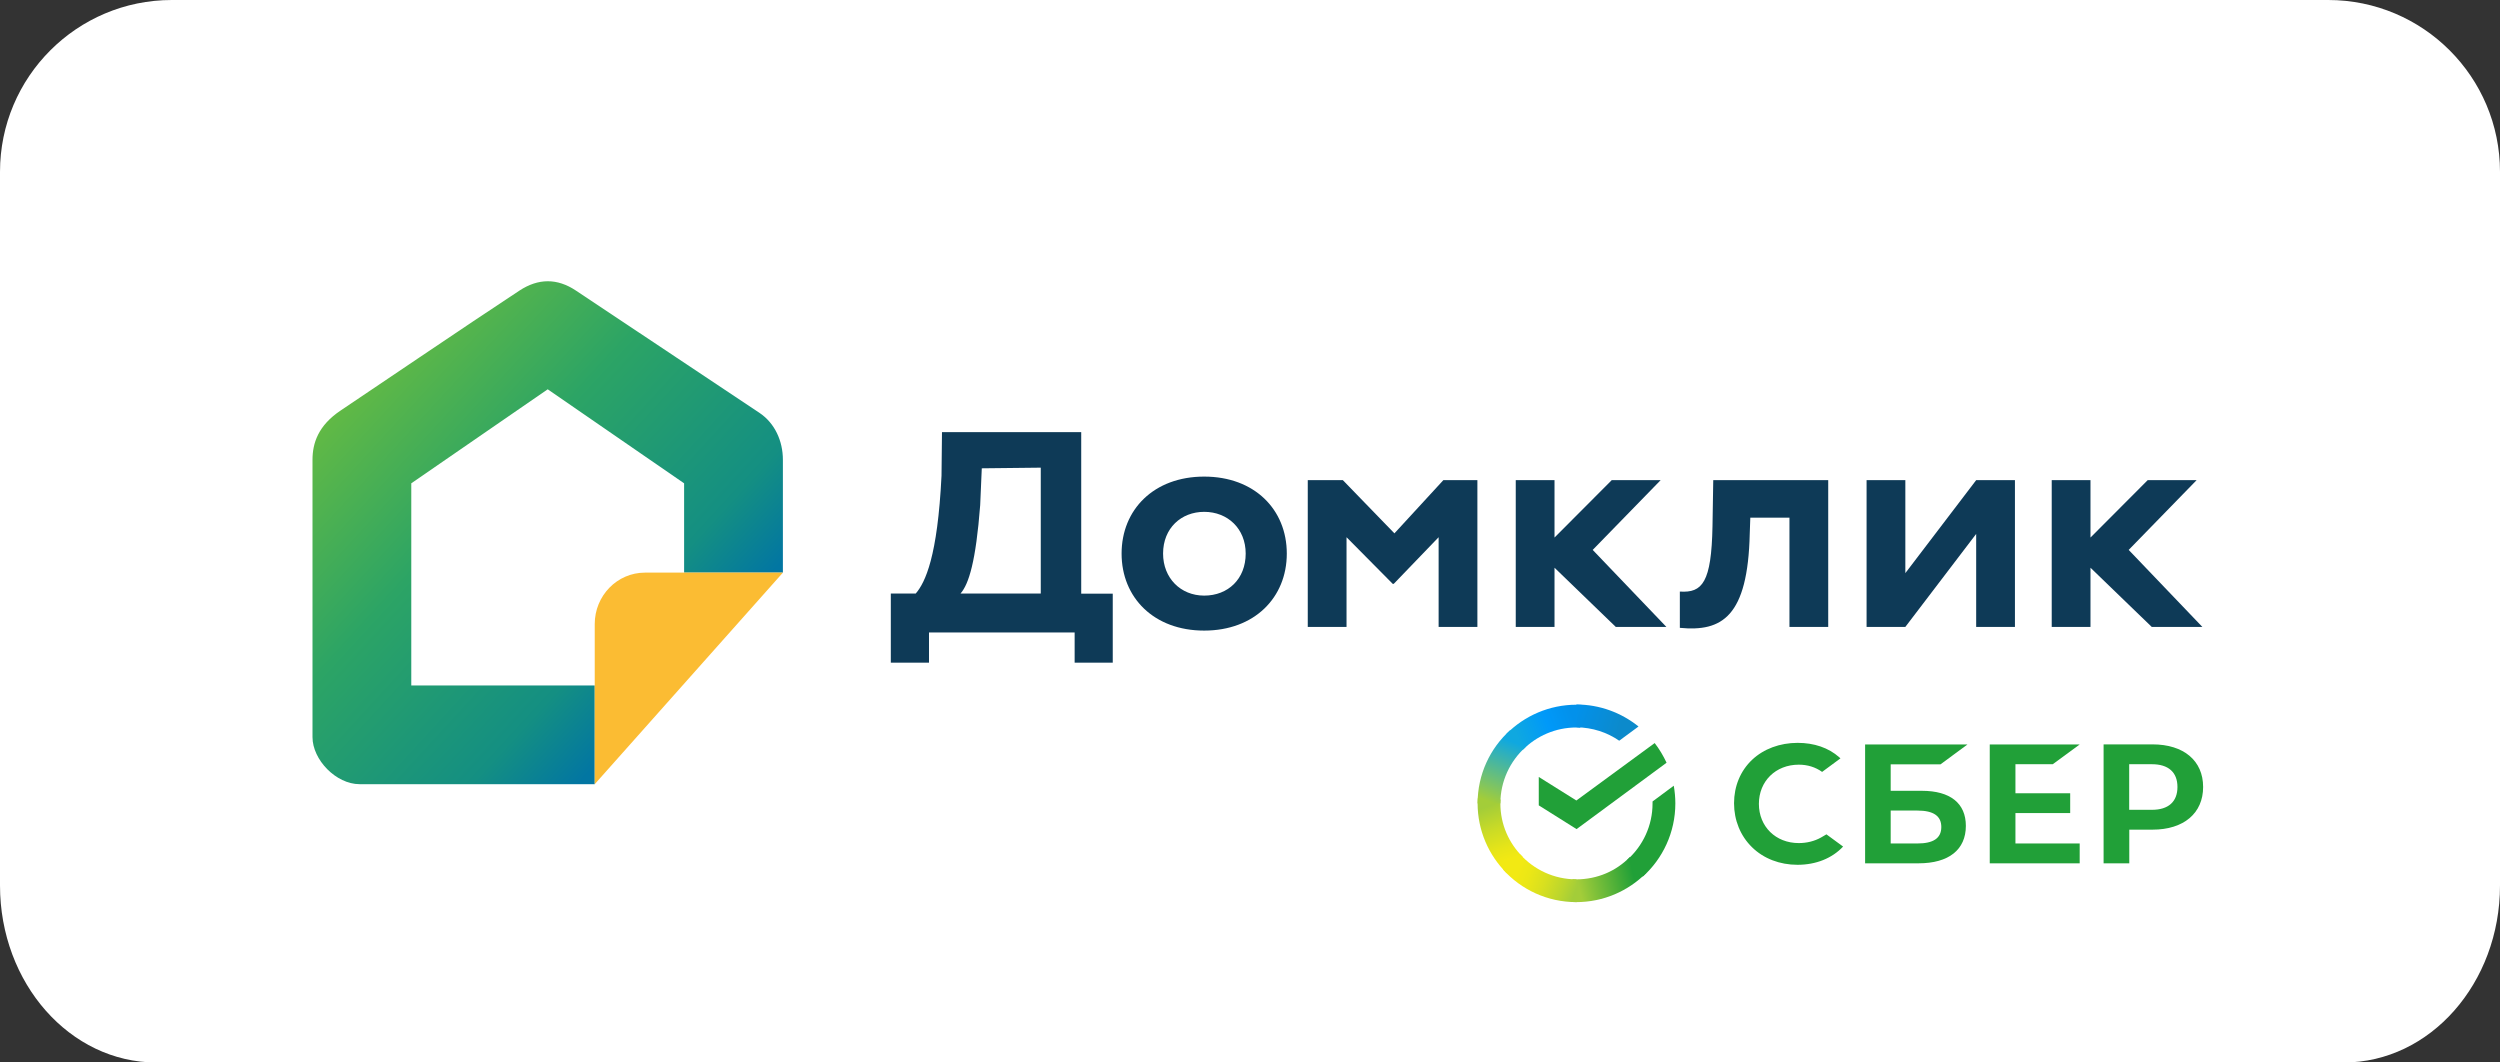 <?xml version="1.0" encoding="UTF-8"?> <svg xmlns="http://www.w3.org/2000/svg" width="160" height="68" viewBox="0 0 160 68" fill="none"><rect x="0" y="0" width="160" height="68" fill="#333333" stroke="none"/><path d="M0 11C0 4.925 4.925 0 11 0H149C155.075 0 160 4.925 160 11V56.667C160 62.926 155.523 68 150 68H10C4.477 68 0 62.926 0 56.667V11Z" fill="white"></path><g clip-path="url(#clip0_431_11)"><path d="M23.011 50.187H38.063V43.869H26.322V30.932L35.053 24.915L43.783 30.932V36.648H50.105V29.428C50.105 28.224 49.59 27.079 48.6 26.419L36.859 18.597C35.655 17.795 34.451 17.807 33.246 18.597C30.035 20.703 23.251 25.306 21.806 26.269C20.361 27.232 20 28.367 20 29.428V47.178C20 48.622 21.505 50.187 23.011 50.187Z" fill="url(#paint0_linear_431_11)"></path><path d="M38.063 50.187V39.939C38.063 38.121 39.501 36.648 41.278 36.648H50.106L38.063 50.187Z" fill="#FBBC33"></path><path d="M57.018 37.987H58.607C59.221 37.271 60.004 35.622 60.257 30.447L60.287 27.655H69.198V37.993H71.216V42.409H68.777V40.478H59.456V42.409H57.012V37.987H57.018ZM61.473 37.987H66.609V29.93L62.834 29.972L62.732 32.331C62.455 35.923 62.009 37.373 61.473 37.987Z" fill="#0E3A57"></path><path d="M77.068 30.502C80.284 30.502 82.355 32.607 82.355 35.429C82.355 38.245 80.284 40.358 77.068 40.358C73.853 40.358 71.782 38.252 71.782 35.429C71.782 32.607 73.853 30.502 77.068 30.502ZM77.068 38.119C78.597 38.119 79.724 37.054 79.724 35.429C79.724 33.841 78.58 32.758 77.068 32.758C75.599 32.758 74.437 33.799 74.437 35.429C74.437 36.994 75.557 38.119 77.068 38.119Z" fill="#0E3A57"></path><path d="M83.697 30.73H85.943L89.243 34.135L92.374 30.73H94.553V40.122H92.072V34.382L89.2 37.366H89.134L86.178 34.382V40.122H83.697V30.73Z" fill="#0E3A57"></path><path d="M131.31 30.73H133.791V40.122H131.31V30.73ZM136.236 35.194L140.95 40.122H137.711L132.81 35.387L137.452 30.73H140.583L136.236 35.194Z" fill="#0E3A57"></path><path d="M97.008 30.73H99.489V40.122H97.008V30.73ZM101.933 35.194L106.648 40.122H103.409L98.508 35.387L103.15 30.73H106.281L101.933 35.194Z" fill="#0E3A57"></path><path d="M114.519 33.13H112.02L111.984 34.147C111.864 39.496 110.19 40.441 107.51 40.182V37.86C108.95 37.956 109.533 37.282 109.6 33.672L109.648 30.73H117.006V40.122H114.525V33.13H114.519Z" fill="#0E3A57"></path><path d="M119.461 40.122V30.73H121.942V36.68L126.475 30.73H128.956V40.122H126.475V34.171L121.942 40.122H119.461Z" fill="#0E3A57"></path><path d="M131.378 48.91L133.1 47.646H127.344V55.252H133.1V53.982H128.988V52.038H132.492V50.769H128.988V48.91H131.378Z" fill="#21A038"></path><path d="M123.003 50.612H121.004V48.916H124.195L125.917 47.646H119.367V55.252H122.792C124.719 55.252 125.815 54.379 125.815 52.857C125.815 51.407 124.815 50.612 123.003 50.612ZM122.714 53.982H121.004V51.876H122.714C123.756 51.876 124.244 52.231 124.244 52.929C124.244 53.651 123.726 53.982 122.714 53.982Z" fill="#21A038"></path><path d="M137.761 47.64H134.63V55.252H136.274V53.098H137.761C139.76 53.098 141 52.045 141 50.366C141 48.687 139.76 47.64 137.761 47.64ZM137.725 51.828H136.268V48.91H137.725C138.778 48.91 139.357 49.427 139.357 50.366C139.357 51.311 138.778 51.828 137.725 51.828Z" fill="#21A038"></path><path d="M116.543 53.602C116.121 53.837 115.633 53.957 115.122 53.957C113.641 53.957 112.569 52.898 112.569 51.448C112.569 49.998 113.641 48.939 115.122 48.939C115.682 48.939 116.187 49.095 116.615 49.402L117.789 48.536L117.711 48.464C117.025 47.856 116.103 47.543 115.049 47.543C113.912 47.543 112.876 47.928 112.135 48.626C111.389 49.33 110.979 50.317 110.979 51.406C110.979 52.501 111.389 53.5 112.129 54.222C112.87 54.95 113.905 55.347 115.038 55.347C116.224 55.347 117.253 54.932 117.958 54.18C117.416 53.783 116.892 53.398 116.892 53.398L116.543 53.602Z" fill="#21A038"></path><path d="M105.9 47.556C106.199 47.942 106.449 48.366 106.66 48.814L100.9 53.063L98.481 51.543V49.724L100.887 51.232L105.9 47.556Z" fill="#21A038"></path><path d="M96.024 51.419C96.024 51.331 96.024 51.257 96.037 51.169L94.578 51.095C94.578 51.194 94.566 51.306 94.566 51.406C94.566 53.151 95.276 54.733 96.424 55.88L97.458 54.846C96.573 53.973 96.024 52.764 96.024 51.419Z" fill="url(#paint1_linear_431_11)"></path><path d="M100.887 46.559C100.974 46.559 101.049 46.559 101.136 46.572L101.211 45.114C101.111 45.114 100.999 45.101 100.899 45.101C99.154 45.101 97.57 45.811 96.423 46.958L97.458 47.992C98.331 47.107 99.553 46.559 100.887 46.559Z" fill="url(#paint2_linear_431_11)"></path><path d="M100.887 56.278C100.799 56.278 100.725 56.278 100.637 56.266L100.562 57.724C100.662 57.724 100.774 57.736 100.874 57.736C102.62 57.736 104.203 57.026 105.351 55.88L104.316 54.845C103.443 55.742 102.233 56.278 100.887 56.278Z" fill="url(#paint3_linear_431_11)"></path><path d="M103.63 47.406L104.865 46.496C103.78 45.624 102.396 45.088 100.887 45.088V46.546C101.91 46.558 102.857 46.87 103.63 47.406Z" fill="url(#paint4_linear_431_11)"></path><path d="M107.222 51.419C107.222 51.032 107.184 50.658 107.122 50.285L105.763 51.294C105.763 51.331 105.763 51.381 105.763 51.419C105.763 52.852 105.139 54.135 104.154 55.02L105.139 56.104C106.412 54.958 107.222 53.275 107.222 51.419Z" fill="#21A038"></path><path d="M100.888 56.278C99.454 56.278 98.169 55.655 97.284 54.671L96.199 55.655C97.359 56.939 99.03 57.736 100.888 57.736V56.278Z" fill="url(#paint5_linear_431_11)"></path><path d="M97.633 47.818L96.648 46.733C95.364 47.892 94.566 49.562 94.566 51.419H96.024C96.024 49.998 96.648 48.702 97.633 47.818Z" fill="url(#paint6_linear_431_11)"></path></g><defs><linearGradient id="paint0_linear_431_11" x1="20.672" y1="24.322" x2="42.434" y2="44.279" gradientUnits="userSpaceOnUse"><stop stop-color="#6BBD3F"></stop><stop offset="0.427" stop-color="#2CA465"></stop><stop offset="0.828" stop-color="#148F82"></stop><stop offset="1" stop-color="#0276A2"></stop></linearGradient><linearGradient id="paint1_linear_431_11" x1="96.72" y1="55.704" x2="95.124" y2="51.088" gradientUnits="userSpaceOnUse"><stop offset="0.144" stop-color="#F2E913"></stop><stop offset="0.304" stop-color="#E7E518"></stop><stop offset="0.582" stop-color="#CADB26"></stop><stop offset="0.891" stop-color="#A3CD39"></stop></linearGradient><linearGradient id="paint2_linear_431_11" x1="96.84" y1="47.215" x2="100.954" y2="45.646" gradientUnits="userSpaceOnUse"><stop offset="0.059" stop-color="#0FA8E0"></stop><stop offset="0.538" stop-color="#0099F9"></stop><stop offset="0.923" stop-color="#0291EB"></stop></linearGradient><linearGradient id="paint3_linear_431_11" x1="100.478" y1="56.849" x2="105.13" y2="55.797" gradientUnits="userSpaceOnUse"><stop offset="0.123" stop-color="#A3CD39"></stop><stop offset="0.285" stop-color="#86C339"></stop><stop offset="0.869" stop-color="#21A038"></stop></linearGradient><linearGradient id="paint4_linear_431_11" x1="100.586" y1="45.584" x2="104.563" y2="46.812" gradientUnits="userSpaceOnUse"><stop offset="0.057" stop-color="#0291EB"></stop><stop offset="0.79" stop-color="#0C8ACB"></stop></linearGradient><linearGradient id="paint5_linear_431_11" x1="96.569" y1="55.478" x2="100.898" y2="57.097" gradientUnits="userSpaceOnUse"><stop offset="0.132" stop-color="#F2E913"></stop><stop offset="0.298" stop-color="#EBE716"></stop><stop offset="0.531" stop-color="#D9E01F"></stop><stop offset="0.802" stop-color="#BBD62D"></stop><stop offset="0.983" stop-color="#A3CD39"></stop></linearGradient><linearGradient id="paint6_linear_431_11" x1="95.112" y1="51.595" x2="96.848" y2="47.075" gradientUnits="userSpaceOnUse"><stop offset="0.07" stop-color="#A3CD39"></stop><stop offset="0.26" stop-color="#81C55F"></stop><stop offset="0.922" stop-color="#0FA8E0"></stop></linearGradient><clipPath id="clip0_431_11"><rect width="121" height="40" fill="white" transform="translate(20 18)"></rect></clipPath></defs></svg> 
